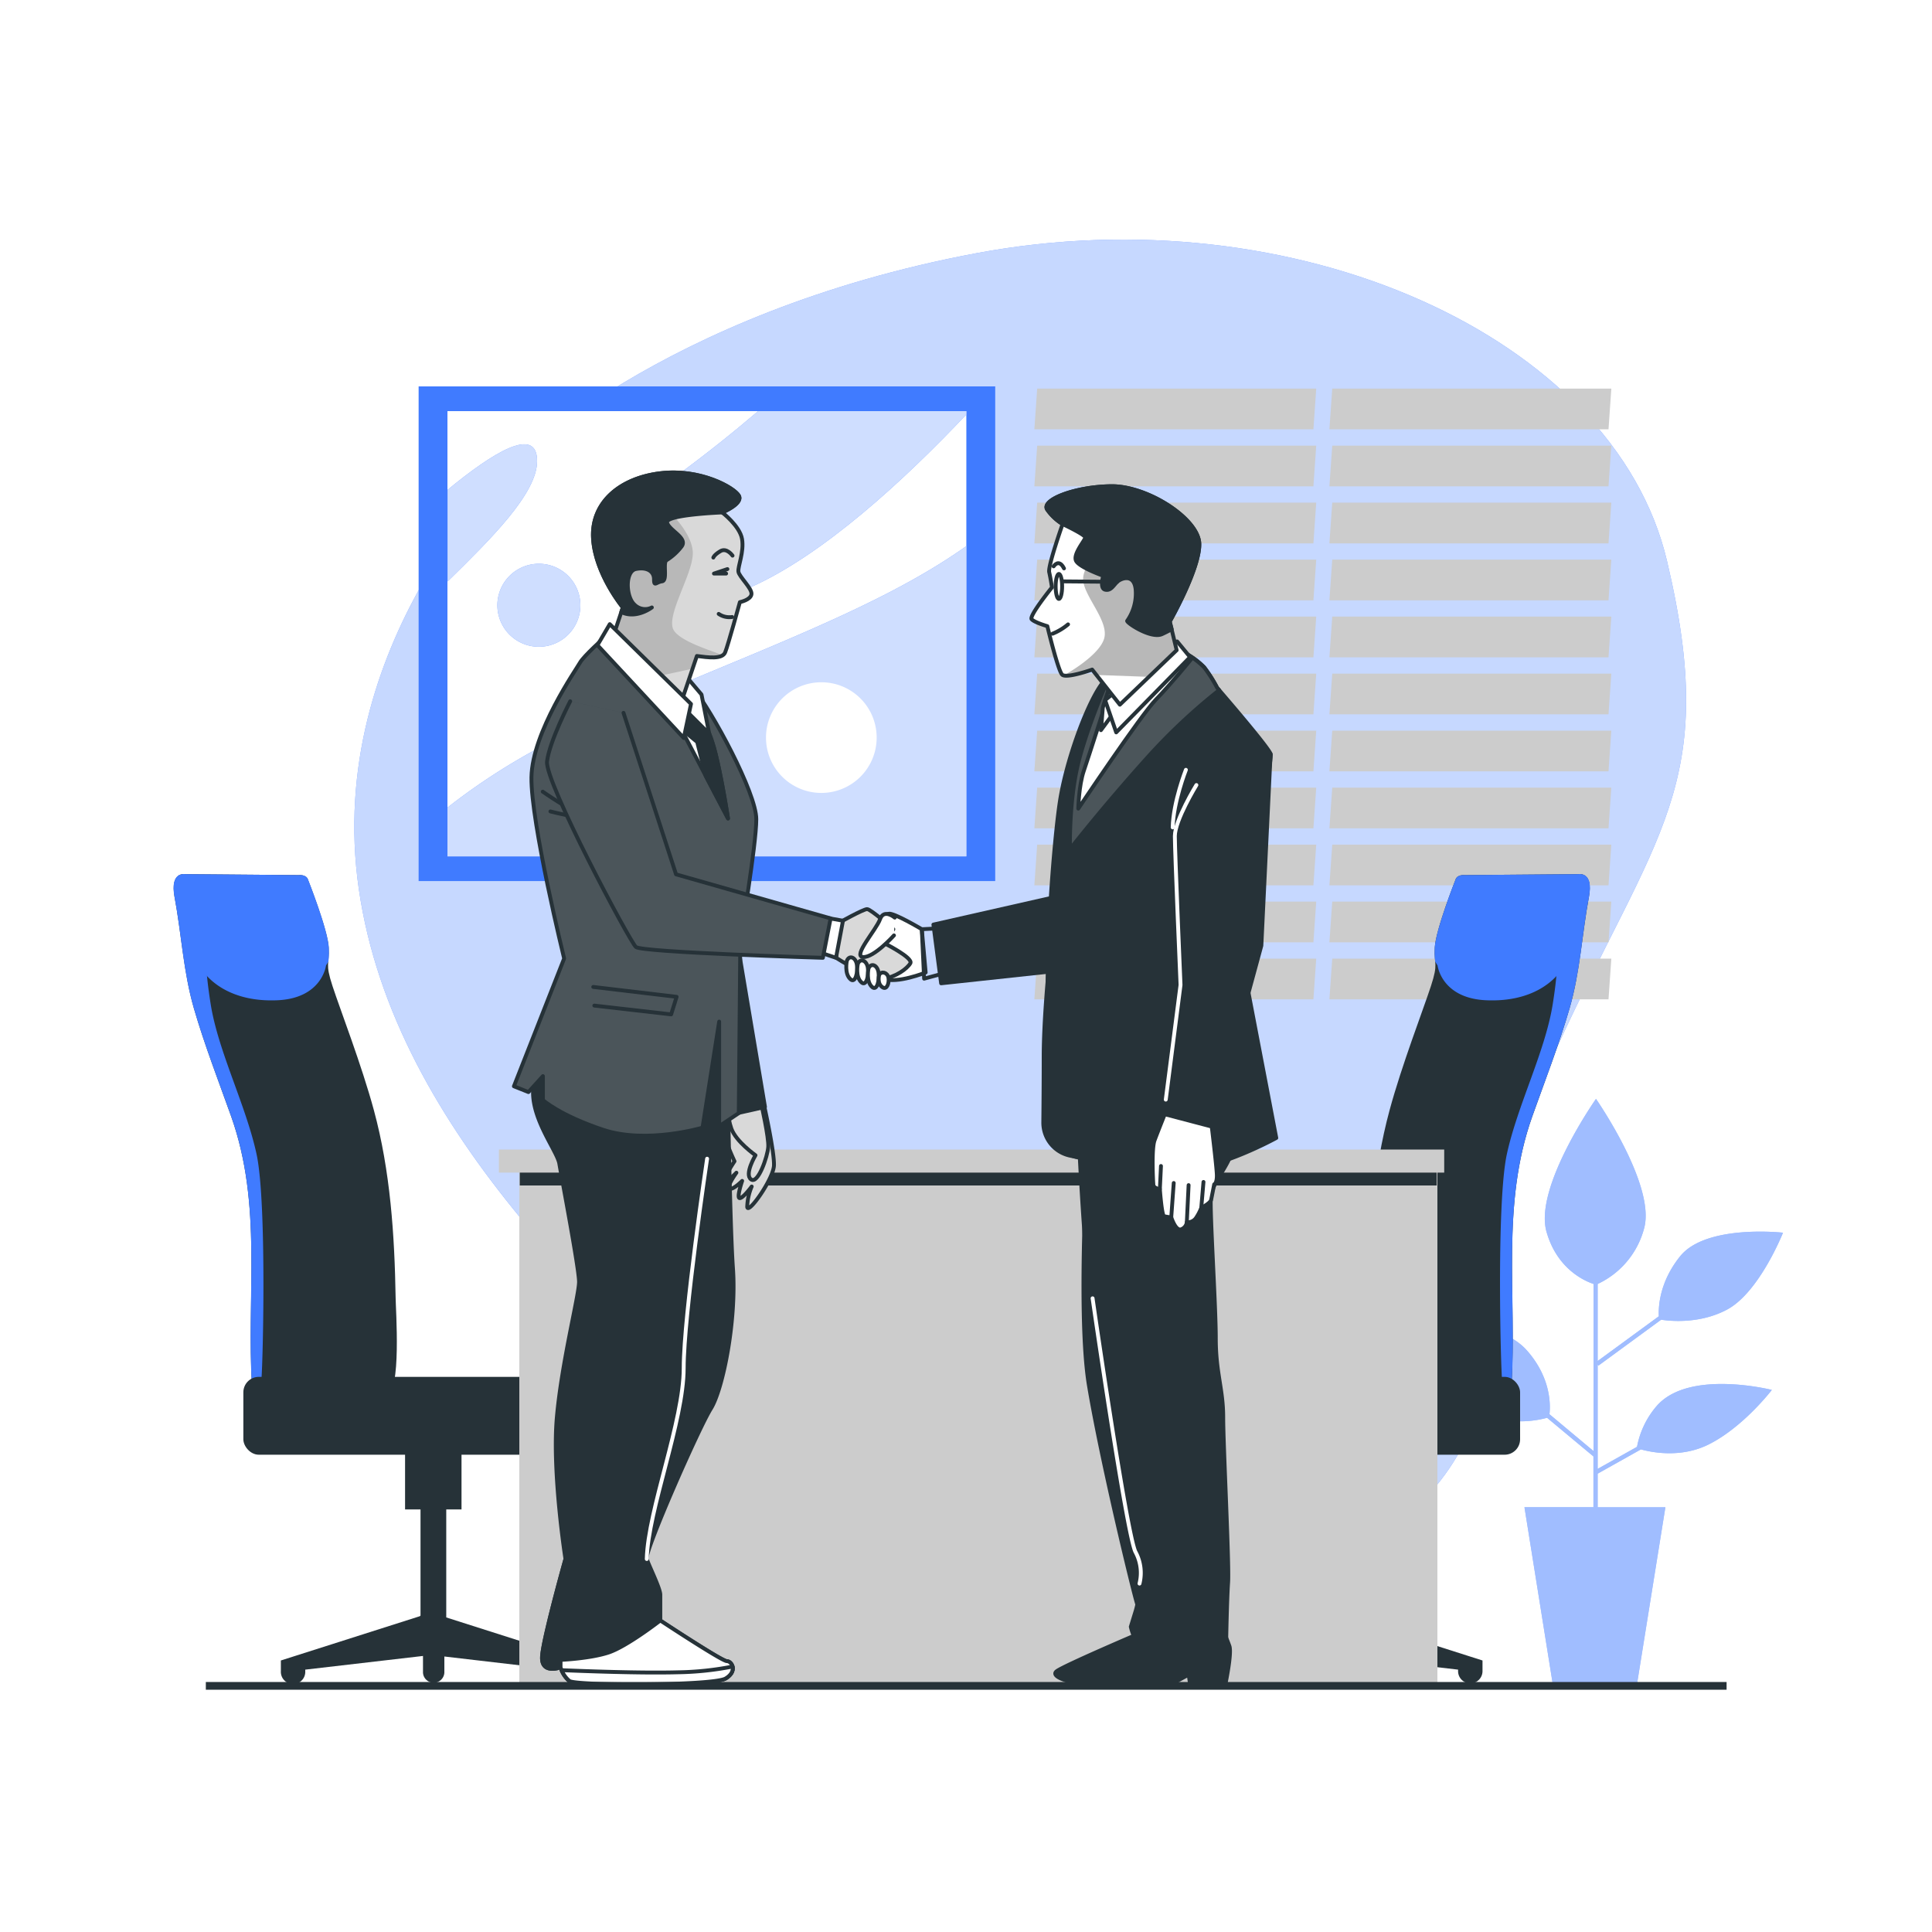 <?xml version="1.0" encoding="UTF-8" standalone="no"?><svg class="animated" id="freepik_stories-business-deal" xmlns="http://www.w3.org/2000/svg" xmlns:xlink="http://www.w3.org/1999/xlink" viewBox="0 0 500 500" version="1.1" xmlns:svgjs="http://svgjs.com/svgjs"><style>svg#freepik_stories-business-deal:not(.animated) .animable {opacity: 0;}svg#freepik_stories-business-deal.animated #freepik--Plants--inject-182 {animation: 1.5s Infinite  linear wind;animation-delay: 0s;}svg#freepik_stories-business-deal.animated #freepik--Characters--inject-182 {animation: 1.5s Infinite  linear floating;animation-delay: 0s;}            @keyframes wind {                0% {                    transform: rotate( 0deg );                }                25% {                    transform: rotate( 1deg );                }                75% {                    transform: rotate( -1deg );                }            }                    @keyframes floating {                0% {                    opacity: 1;                    transform: translateY(0px);                }                50% {                    transform: translateY(-10px);                }                100% {                    opacity: 1;                    transform: translateY(0px);                }            }        </style><g id="freepik--background-simple--inject-182" class="animable" style="transform-origin: 264.029px 240.241px;"><path d="M131.92,120.89s-48.27,45.74-39.06,109.2S158.55,342.56,203,383.34s107.55,46.38,153.07,15.17S377,327.83,402.72,271.56s42.49-68.19,28.69-126.42S335,50.12,252.77,65.51,131.92,120.89,131.92,120.89Z" style="fill: rgb(64, 123, 255); transform-origin: 264.029px 240.241px;" id="el87ugqowiok6" class="animable"></path><g id="elg2d2o6f9piv"><path d="M131.92,120.89s-48.27,45.74-39.06,109.2S158.55,342.56,203,383.34s107.55,46.38,153.07,15.17S377,327.83,402.72,271.56s42.49-68.19,28.69-126.42S335,50.12,252.77,65.51,131.92,120.89,131.92,120.89Z" style="fill: rgb(255, 255, 255); opacity: 0.7; transform-origin: 264.029px 240.241px;" class="animable"></path></g></g><g id="freepik--Window--inject-182" class="animable" style="transform-origin: 342.35px 179.605px;"><polygon points="339.91 111.11 267.69 111.11 268.42 100.58 340.64 100.58 339.91 111.11" style="fill: rgb(204, 204, 204); transform-origin: 304.165px 105.845px;" id="elw7w8l5k1qe" class="animable"></polygon><polygon points="339.91 125.86 267.69 125.86 268.42 115.33 340.64 115.33 339.91 125.86" style="fill: rgb(204, 204, 204); transform-origin: 304.165px 120.595px;" id="el09rd6n5ukf6i" class="animable"></polygon><polygon points="339.91 140.62 267.69 140.62 268.42 130.08 340.64 130.08 339.91 140.62" style="fill: rgb(204, 204, 204); transform-origin: 304.165px 135.35px;" id="elytkfe1te38i" class="animable"></polygon><polygon points="339.91 155.37 267.69 155.37 268.42 144.83 340.64 144.83 339.91 155.37" style="fill: rgb(204, 204, 204); transform-origin: 304.165px 150.1px;" id="els6b137dfj29" class="animable"></polygon><polygon points="339.91 170.12 267.69 170.12 268.42 159.58 340.64 159.58 339.91 170.12" style="fill: rgb(204, 204, 204); transform-origin: 304.165px 164.85px;" id="el2pet0v2jklc" class="animable"></polygon><polygon points="339.91 184.87 267.69 184.87 268.42 174.34 340.64 174.34 339.91 184.87" style="fill: rgb(204, 204, 204); transform-origin: 304.165px 179.605px;" id="elnhp72woitps" class="animable"></polygon><polygon points="339.91 199.62 267.69 199.62 268.42 189.09 340.64 189.09 339.91 199.62" style="fill: rgb(204, 204, 204); transform-origin: 304.165px 194.355px;" id="elzg4pev2rpc" class="animable"></polygon><polygon points="339.91 214.38 267.69 214.38 268.42 203.84 340.64 203.84 339.91 214.38" style="fill: rgb(204, 204, 204); transform-origin: 304.165px 209.11px;" id="el3uau7ip063q" class="animable"></polygon><polygon points="339.91 229.13 267.69 229.13 268.42 218.59 340.64 218.59 339.91 229.13" style="fill: rgb(204, 204, 204); transform-origin: 304.165px 223.86px;" id="ely9pzdroabke" class="animable"></polygon><polygon points="339.91 243.88 267.69 243.88 268.42 233.34 340.64 233.34 339.91 243.88" style="fill: rgb(204, 204, 204); transform-origin: 304.165px 238.61px;" id="elzfsb9pfw17o" class="animable"></polygon><polygon points="339.91 258.63 267.69 258.63 268.42 248.09 340.64 248.09 339.91 258.63" style="fill: rgb(204, 204, 204); transform-origin: 304.165px 253.36px;" id="el0pnvbjnut0vr" class="animable"></polygon><polygon points="416.28 111.11 344.05 111.11 344.78 100.58 417.01 100.58 416.28 111.11" style="fill: rgb(204, 204, 204); transform-origin: 380.53px 105.845px;" id="el564y97kbwnh" class="animable"></polygon><polygon points="416.28 125.86 344.05 125.86 344.78 115.33 417.01 115.33 416.28 125.86" style="fill: rgb(204, 204, 204); transform-origin: 380.53px 120.595px;" id="el1ga21vowmko" class="animable"></polygon><polygon points="416.28 140.62 344.05 140.62 344.78 130.08 417.01 130.08 416.28 140.62" style="fill: rgb(204, 204, 204); transform-origin: 380.53px 135.35px;" id="ela2d1yha5dfr" class="animable"></polygon><polygon points="416.28 155.37 344.05 155.37 344.78 144.83 417.01 144.83 416.28 155.37" style="fill: rgb(204, 204, 204); transform-origin: 380.53px 150.1px;" id="elymfn3fswq8" class="animable"></polygon><polygon points="416.28 170.12 344.05 170.12 344.78 159.58 417.01 159.58 416.28 170.12" style="fill: rgb(204, 204, 204); transform-origin: 380.53px 164.85px;" id="elypnlpo1bp2c" class="animable"></polygon><polygon points="416.28 184.87 344.05 184.87 344.78 174.34 417.01 174.34 416.28 184.87" style="fill: rgb(204, 204, 204); transform-origin: 380.53px 179.605px;" id="elldmdp3qr2vn" class="animable"></polygon><polygon points="416.28 199.62 344.05 199.62 344.78 189.09 417.01 189.09 416.28 199.62" style="fill: rgb(204, 204, 204); transform-origin: 380.53px 194.355px;" id="el0z9jtv8xymce" class="animable"></polygon><polygon points="416.28 214.38 344.05 214.38 344.78 203.84 417.01 203.84 416.28 214.38" style="fill: rgb(204, 204, 204); transform-origin: 380.53px 209.11px;" id="el7xp150bk4po" class="animable"></polygon><polygon points="416.28 229.13 344.05 229.13 344.78 218.59 417.01 218.59 416.28 229.13" style="fill: rgb(204, 204, 204); transform-origin: 380.53px 223.86px;" id="elgut48w1ep3" class="animable"></polygon><polygon points="416.28 243.88 344.05 243.88 344.78 233.34 417.01 233.34 416.28 243.88" style="fill: rgb(204, 204, 204); transform-origin: 380.53px 238.61px;" id="el6f4tj4yty2x" class="animable"></polygon><polygon points="416.28 258.63 344.05 258.63 344.78 248.09 417.01 248.09 416.28 258.63" style="fill: rgb(204, 204, 204); transform-origin: 380.53px 253.36px;" id="elzcznox2v94o" class="animable"></polygon></g><g id="freepik--Picture--inject-182" class="animable" style="transform-origin: 182.95px 164.01px;"><rect x="108.34" y="100" width="149.22" height="128.02" style="fill: rgb(64, 123, 255); transform-origin: 182.95px 164.01px;" id="elpry5oob55f7" class="animable"></rect><rect x="115.8" y="106.4" width="134.29" height="115.22" style="fill: rgb(255, 255, 255); transform-origin: 182.945px 164.01px;" id="eld7aar40jn2h" class="animable"></rect><g style="clip-path: url(&quot;#freepik--clip-path--inject-182&quot;); transform-origin: 182.945px 164.015px;" id="ele3966hfgeu" class="animable"><path d="M250.09,141.33c-24.15,17.18-58.74,28.58-98.87,46.49A165.3,165.3,0,0,0,115.8,209v12.63H250.09Z" style="fill: rgb(64, 123, 255); transform-origin: 182.945px 181.48px;" id="el9v7c40fjaws" class="animable"></path><path d="M250.09,106.4H196.2c-6,5.13-13.09,10.86-21.47,17-30.67,22.49-17.38,45,19.43,28.62,18.89-8.39,39.92-27.82,55.93-44.75Z" style="fill: rgb(64, 123, 255); transform-origin: 203.889px 132.016px;" id="elt54w4xl0sho" class="animable"></path><path d="M139,119.32c0-9.39-11.69-2-23.15,7.44v23.71C127,139.53,139,127.72,139,119.32Z" style="fill: rgb(64, 123, 255); transform-origin: 127.425px 132.723px;" id="elawv0erpd2qo" class="animable"></path><path d="M150.2,156.64a10.74,10.74,0,1,1-10.74-10.74A10.74,10.74,0,0,1,150.2,156.64Z" style="fill: rgb(64, 123, 255); transform-origin: 139.46px 156.64px;" id="el4ux8td6w3r4" class="animable"></path><g id="ellli7htclags"><path d="M250.09,141.33c-24.15,17.18-58.74,28.58-98.87,46.49A165.3,165.3,0,0,0,115.8,209v12.63H250.09Z" style="fill: rgb(255, 255, 255); opacity: 0.75; transform-origin: 182.945px 181.48px;" class="animable"></path></g><g id="elwx1194ipso7"><path d="M250.09,106.4H196.2c-6,5.13-13.09,10.86-21.47,17-30.67,22.49-17.38,45,19.43,28.62,18.89-8.39,39.92-27.82,55.93-44.75Z" style="fill: rgb(255, 255, 255); opacity: 0.75; transform-origin: 203.889px 132.016px;" class="animable"></path></g><g id="elq21bih6bkrd"><g style="opacity: 0.75; transform-origin: 127.425px 132.723px;" class="animable"><path d="M139,119.32c0-9.39-11.69-2-23.15,7.44v23.71C127,139.53,139,127.72,139,119.32Z" style="fill: rgb(255, 255, 255); transform-origin: 127.425px 132.723px;" id="el55ol40ucalj" class="animable"></path></g></g><g id="elfw8w1yxaan9"><path d="M150.2,156.64a10.74,10.74,0,1,1-10.74-10.74A10.74,10.74,0,0,1,150.2,156.64Z" style="fill: rgb(255, 255, 255); opacity: 0.75; transform-origin: 139.46px 156.64px;" class="animable"></path></g></g><path d="M226.88,190.89a14.32,14.32,0,1,1-14.31-14.32A14.31,14.31,0,0,1,226.88,190.89Z" style="fill: rgb(255, 255, 255); transform-origin: 212.56px 190.89px;" id="elkyf3wnolr4" class="animable"></path></g><g id="freepik--Plants--inject-182" class="animable" style="transform-origin: 414.175px 360.01px;"><path d="M428.74,363.88a22.52,22.52,0,0,0-5.08,10.56l-10.19,5.71v-27l.2.27,16.23-11.88c2.05.32,9.93,1.22,17.11-2.65,8.34-4.49,14.43-19.87,14.43-19.87s-19.88-2.25-26.61,6.09c-5.46,6.76-5.65,13.31-5.52,15.54l-15.84,11.59V332.29a22.06,22.06,0,0,0,12.07-14.57c2.88-11.22-12.5-33.33-12.5-33.33s-16,22.76-12.83,34.3c2.72,9.77,10,12.87,12.19,13.59v43.25L401,366c.26-2.28.47-9.41-5.88-16.55-7.7-8.66-28.21-8-28.21-8s8.65,17.31,16,23.08c6.44,5,15.33,3,17.47,2.39l12,10v13.15H394.53l7.29,45.56h21.87L431,390.08H413.47v-8.7l11.2-6.28c2.72.76,10.33,2.32,17.53-1.28,9-4.49,16.35-14.11,16.35-14.11S437.08,354.26,428.74,363.88Z" style="fill: rgb(64, 123, 255); transform-origin: 414.175px 360.01px;" id="el22inwq6qtr" class="animable"></path><g id="ela7588c7esha"><path d="M428.74,363.88a22.52,22.52,0,0,0-5.08,10.56l-10.19,5.71v-27l.2.27,16.23-11.88c2.05.32,9.93,1.22,17.11-2.65,8.34-4.49,14.43-19.87,14.43-19.87s-19.88-2.25-26.61,6.09c-5.46,6.76-5.65,13.31-5.52,15.54l-15.84,11.59V332.29a22.06,22.06,0,0,0,12.07-14.57c2.88-11.22-12.5-33.33-12.5-33.33s-16,22.76-12.83,34.3c2.72,9.77,10,12.87,12.19,13.59v43.25L401,366c.26-2.28.47-9.41-5.88-16.55-7.7-8.66-28.21-8-28.21-8s8.65,17.31,16,23.08c6.44,5,15.33,3,17.47,2.39l12,10v13.15H394.53l7.29,45.56h21.87L431,390.08H413.47v-8.7l11.2-6.28c2.72.76,10.33,2.32,17.53-1.28,9-4.49,16.35-14.11,16.35-14.11S437.08,354.26,428.74,363.88Z" style="fill: rgb(255, 255, 255); opacity: 0.5; transform-origin: 414.175px 360.01px;" class="animable"></path></g></g><g id="freepik--Desk--inject-182" class="animable" style="transform-origin: 228.193px 331.253px;"><path d="M408.53,226.23l-29.43.25s-2-.25-2.43,1.21c0,0-5.11,12.9-5.35,17.52s1,3.89-1,10-7.54,20.43-10.7,32.11c-4.25,15.69-5.36,32.35-5.63,48.55,0,2.6-1.6,25,2.45,25,3.36,0,34.33,4.11,34.7-1.86,1.49-23.8-2.81-47.05,5.45-70.19,3.21-9,6.89-18.48,9.62-27.88s3.2-19.18,5-28.8C412.42,225.5,408.53,226.23,408.53,226.23Z" style="fill: rgb(38, 50, 56); transform-origin: 382.561px 294.228px;" id="elz3jgaw47pvo" class="animable"></path><path d="M411.42,229.15c-.29-3.4-2.89-2.92-2.89-2.92l-29.43.25s-2-.25-2.43,1.21c0,0-5.11,12.9-5.35,17.52a21.2,21.2,0,0,0,.1,3.66l.62,1s1,8.51,12.65,9,18.25-4.87,20.68-10,3.41-13.38,5.35-18.25A16.16,16.16,0,0,1,411.42,229.15Z" style="fill: rgb(64, 123, 255); transform-origin: 391.351px 242.554px;" id="el4by7w7k2gk7" class="animable"></path><path d="M404.59,238.65c-2,7.11-.79,9.08-2.76,21.32s-9.08,26-11.85,38.69-1.57,57.24-1.18,59.22a17.12,17.12,0,0,1,.17,3.17c1.33-.5,2.13-1.18,2.19-2.11,1.49-23.8-2.81-47.05,5.45-70.19,3.21-9,6.89-18.48,9.62-27.88s3.2-19.18,5-28.8c.75-4-.43-5.31-1.46-5.7l0,0A53,53,0,0,0,404.59,238.65Z" style="fill: rgb(64, 123, 255); transform-origin: 399.836px 293.71px;" id="elo2p24tngpt" class="animable"></path><path d="M347.74,418.28l-.2-.16V390.64h3.95V373.27h-14.6v17.37h3.94v27.95l-34.94,11.14v2.76a3.16,3.16,0,1,0,6.32,0v-.39l29.22-3.4v4.19a2.76,2.76,0,0,0,5.52,0v-4.33l30.4,3.54v.39a3.16,3.16,0,1,0,6.32,0v-2.76Z" style="fill: rgb(38, 50, 56); transform-origin: 344.78px 404.46px;" id="el9lnjuagoaoo" class="animable"></path><rect x="298.63" y="356.33" width="94.77" height="20.15" rx="4" style="fill: rgb(38, 50, 56); transform-origin: 346.015px 366.405px;" id="elh5jqlsq5vvl" class="animable"></rect><path d="M47.84,226.23l29.43.25s2-.25,2.44,1.21c0,0,5.11,12.9,5.35,17.52s-1,3.89,1,10,7.54,20.43,10.7,32.11c4.26,15.69,5.36,32.35,5.63,48.55,0,2.6,1.6,25-2.45,25-3.35,0-34.32,4.11-34.7-1.86-1.48-23.8,2.81-47.05-5.45-70.19-3.21-9-6.89-18.48-9.61-27.88s-3.2-19.18-5-28.8C44,225.5,47.84,226.23,47.84,226.23Z" style="fill: rgb(38, 50, 56); transform-origin: 73.828px 294.228px;" id="elzgxn2yzuw8" class="animable"></path><path d="M45,229.15c.29-3.4,2.88-2.92,2.88-2.92l29.43.25s2-.25,2.44,1.21c0,0,5.11,12.9,5.35,17.52a22,22,0,0,1-.11,3.66l-.62,1s-1,8.51-12.65,9S53.44,254,51,248.86s-3.4-13.38-5.35-18.25A13.74,13.74,0,0,0,45,229.15Z" style="fill: rgb(64, 123, 255); transform-origin: 65.066px 242.554px;" id="elirgjqlvvyto" class="animable"></path><path d="M51.78,238.65c2,7.11.79,9.08,2.76,21.32s9.09,26,11.85,38.69S68,355.9,67.57,357.88a18,18,0,0,0-.17,3.17c-1.32-.5-2.13-1.18-2.19-2.11-1.48-23.8,2.81-47.05-5.45-70.19-3.21-9-6.89-18.48-9.61-27.88s-3.2-19.18-5-28.8c-.74-4,.44-5.31,1.46-5.7l0,0A52.5,52.5,0,0,1,51.78,238.65Z" style="fill: rgb(64, 123, 255); transform-origin: 56.547px 293.71px;" id="elc7mfuhr3wua" class="animable"></path><path d="M108.63,418.28l.2-.16V390.64h-4V373.27h14.61v17.37h-3.95v27.95l34.94,11.14v2.76a3.16,3.16,0,0,1-6.32,0v-.39L115,428.7v4.19a2.77,2.77,0,0,1-5.53,0v-4.33L79,432.1v.39a3.16,3.16,0,1,1-6.31,0v-2.76Z" style="fill: rgb(38, 50, 56); transform-origin: 111.557px 404.549px;" id="el2hhby65qkl7" class="animable"></path><g id="eln8xzrfe5d8f"><rect x="62.98" y="356.33" width="94.77" height="20.15" rx="4" style="fill: rgb(38, 50, 56); transform-origin: 110.365px 366.405px; transform: rotate(180deg);" class="animable"></rect></g><rect x="134.4" y="299.74" width="237.6" height="136.56" style="fill: rgb(204, 204, 204); transform-origin: 253.2px 368.02px;" id="elmeu8exj1ykr" class="animable"></rect><rect x="134.52" y="303.02" width="237.3" height="3.78" style="fill: rgb(38, 50, 56); transform-origin: 253.17px 304.91px;" id="el0w3vkvktboio" class="animable"></rect><rect x="129.11" y="297.5" width="244.65" height="5.97" style="fill: rgb(204, 204, 204); transform-origin: 251.435px 300.485px;" id="eluyal8zbkck8" class="animable"></rect></g><g id="freepik--Characters--inject-182" class="animable animator-active" style="transform-origin: 231.65px 279.287px;"><path d="M197.66,285.64s2.8,12.51,2.64,16-6.75,12.84-6.92,10.7a14.6,14.6,0,0,1,1.16-5.27s-2.31,3.13-3.13,3,.66-4.45.66-4.45-2.47,2.47-3.3,2,1.81-4.12,1.81-4.12-3,3.13-3.12,2.14,2.63-5.1,2.63-5.1-2.8-5.93-3-8.4a8,8,0,0,1,1.64-4.77Z" style="fill: rgb(255, 255, 255); transform-origin: 193.698px 299.147px;" id="ele0u7oldmbv4" class="animable"></path><g style="clip-path: url(&quot;#freepik--clip-path-2--inject-182&quot;); transform-origin: 193.698px 299.147px;" id="elhf4mg0eyjso" class="animable"><path d="M197.66,285.64s2.8,12.51,2.64,16-6.75,12.84-6.92,10.7a14.6,14.6,0,0,1,1.16-5.27s-2.31,3.13-3.13,3,.66-4.45.66-4.45-2.47,2.47-3.3,2,1.81-4.12,1.81-4.12-3,3.13-3.12,2.14,2.63-5.1,2.63-5.1-2.8-5.93-3-8.4a8,8,0,0,1,1.64-4.77Z" style="fill: rgb(217, 217, 217); transform-origin: 193.698px 299.147px;" id="elr7ng5k3oy7p" class="animable"></path></g><path d="M197.66,285.64s2.8,12.51,2.64,16-6.75,12.84-6.92,10.7a14.6,14.6,0,0,1,1.16-5.27s-2.31,3.13-3.13,3,.66-4.45.66-4.45-2.47,2.47-3.3,2,1.81-4.12,1.81-4.12-3,3.13-3.12,2.14,2.63-5.1,2.63-5.1-2.8-5.93-3-8.4a8,8,0,0,1,1.64-4.77Z" style="fill: none; stroke: rgb(38, 50, 56); stroke-linecap: round; stroke-linejoin: round; transform-origin: 193.698px 299.147px;" id="ell066ydq3vg" class="animable"></path><path d="M197,285.64s2,8.73,1.82,11.2-2.64,9.71-4.45,8.39,1.15-6.25,1.15-6.25-5.08-3.57-6.25-6.92-.5-4.77-.5-4.77Z" style="fill: rgb(255, 255, 255); transform-origin: 193.705px 295.515px;" id="eltmng9cl9p3" class="animable"></path><g style="clip-path: url(&quot;#freepik--clip-path-3--inject-182&quot;); transform-origin: 193.705px 295.515px;" id="elvaf98u6u09p" class="animable"><path d="M197,285.64s2,8.73,1.82,11.2-2.64,9.71-4.45,8.39,1.15-6.25,1.15-6.25-5.08-3.57-6.25-6.92-.5-4.77-.5-4.77Z" style="fill: rgb(217, 217, 217); transform-origin: 193.705px 295.515px;" id="elob7hfwosn9o" class="animable"></path></g><path d="M197,285.64s2,8.73,1.82,11.2-2.64,9.71-4.45,8.39,1.15-6.25,1.15-6.25-5.08-3.57-6.25-6.92-.5-4.77-.5-4.77Z" style="fill: none; stroke: rgb(38, 50, 56); stroke-linecap: round; stroke-linejoin: round; transform-origin: 193.705px 295.515px;" id="elgwtcbvxk17j" class="animable"></path><polygon points="190.97 244.73 197.98 286.48 188.1 288.71 178.22 256.52 190.97 244.73" style="fill: rgb(38, 50, 56); stroke: rgb(38, 50, 56); stroke-linecap: round; stroke-linejoin: round; transform-origin: 188.1px 266.72px;" id="el2ulb3249k2w" class="animable"></polygon><path d="M188.1,265.13s.64,49.72,1.59,63.11-2.55,31.24-5.73,36.34-17.22,37-16.58,38.89,3.51,7.65,3.51,9.24v6.69s15.93,10.52,17.21,10.52,2.87,2.55-.32,4.47-38.89,1.91-40.48.63a7.72,7.72,0,0,1-2.23-3.5s-5.1,1.91-4.78-2.87,6.05-25.18,6.05-25.18-3.5-22.32-2.23-36.66,5.74-31.56,5.74-35.06-4.46-26.78-5.1-30.6-9.88-14.67-5.74-23.27,7.33-22.32,8.61-23.27,18.49-1.6,25.5,0S187.78,256.2,188.1,265.13Z" style="fill: rgb(38, 50, 56); stroke: rgb(38, 50, 56); stroke-linecap: round; stroke-linejoin: round; transform-origin: 163.898px 344.777px;" id="elu8xf4k6ud0i" class="animable"></path><path d="M156.5,164.91s-5.45,4.88-6.39,6.57-12.38,18-12.57,29.66S146,248.06,146,248.06L133,281.13l3.76,1.5,3.75-4.13v6.2s4.32,3.94,15.58,7.69,25.72-.56,25.72-.56l4.31-27.44v27.07l5.07-3.38L191.6,243s4.13-24.21,4.13-31-11.45-28-16.52-34.16-13.52-11.26-16-13.14S156.5,164.91,156.5,164.91Z" style="fill: rgb(38, 50, 56); transform-origin: 164.365px 228.919px;" id="elkzl1xdgs98s" class="animable"></path><g style="clip-path: url(&quot;#freepik--clip-path-4--inject-182&quot;); transform-origin: 164.365px 228.919px;" id="eltiiq14f81w" class="animable"><g id="elklgb65ees4q"><path d="M156.5,164.91s-5.45,4.88-6.39,6.57-12.38,18-12.57,29.66S146,248.06,146,248.06L133,281.13l3.76,1.5,3.75-4.13v6.2s4.32,3.94,15.58,7.69,25.72-.56,25.72-.56l4.31-27.44v27.07l5.07-3.38L191.6,243s4.13-24.21,4.13-31-11.45-28-16.52-34.16-13.52-11.26-16-13.14S156.5,164.91,156.5,164.91Z" style="fill: rgb(255, 255, 255); opacity: 0.17; transform-origin: 164.365px 228.919px;" class="animable"></path></g><path d="M140.46,204.88s6.82,4.83,11.36,6.53" style="fill: none; stroke: rgb(38, 50, 56); stroke-linecap: round; stroke-linejoin: round; transform-origin: 146.14px 208.145px;" id="elj12my0f1agd" class="animable"></path><path d="M142.45,210s7.67,2,11.64,2" style="fill: none; stroke: rgb(38, 50, 56); stroke-linecap: round; stroke-linejoin: round; transform-origin: 148.27px 211px;" id="elqw0sbfzl5is" class="animable"></path><polyline points="153.53 255.42 175.11 257.98 173.69 262.52 153.81 260.25" style="fill: none; stroke: rgb(38, 50, 56); stroke-linecap: round; stroke-linejoin: round; transform-origin: 164.32px 258.97px;" id="elkfg9rh2oo1" class="animable"></polyline></g><path d="M156.5,164.91s-5.45,4.88-6.39,6.57-12.38,18-12.57,29.66S146,248.06,146,248.06L133,281.13l3.76,1.5,3.75-4.13v6.2s4.32,3.94,15.58,7.69,25.72-.56,25.72-.56l4.31-27.44v27.07l5.07-3.38L191.6,243s4.13-24.21,4.13-31-11.45-28-16.52-34.16-13.52-11.26-16-13.14S156.5,164.91,156.5,164.91Z" style="fill: none; stroke: rgb(38, 50, 56); stroke-linecap: round; stroke-linejoin: round; transform-origin: 164.365px 228.919px;" id="elxtx3ub0t0ut" class="animable"></path><path d="M155.37,166l20.84,22.53,12.2,23.28s-2.63-17.27-4.88-22S171.14,173.36,170,170.73,155.37,166,155.37,166Z" style="fill: rgb(255, 255, 255); stroke: rgb(38, 50, 56); stroke-linecap: round; stroke-linejoin: round; transform-origin: 171.89px 188.905px;" id="elyjjfu0hj7gd" class="animable"></path><path d="M182.64,200.83l5.77,11s-1.79-11.77-3.69-18.52l-1.19-3.45a62.49,62.49,0,0,0-5.42-8l-3.27-.65,1.37,7.36,4.22,3.45Z" style="fill: rgb(38, 50, 56); stroke: rgb(38, 50, 56); stroke-linecap: round; stroke-linejoin: round; transform-origin: 181.625px 196.52px;" id="ell1bspxozhgc" class="animable"></path><path d="M177.08,174.49l1.08,1.25,3.39,4,2,10.16-8.69-8.67S176,176,177.08,174.49Z" style="fill: rgb(255, 255, 255); stroke: rgb(38, 50, 56); stroke-linecap: round; stroke-linejoin: round; transform-origin: 179.205px 182.195px;" id="elrwcb7dv9xcl" class="animable"></path><path d="M186.91,132.62s4.56,3.5,5.13,6.88-1.13,7.14-.94,8.45,3.56,4.32,3.38,5.82-3,2.06-3,2.06-3.06,11.14-3.81,13-4.51,1.31-7.32.94l-5.07,15L158.56,165.1l2.63-7.89s-7.13-8.63-7.7-17.83,6.76-15.58,17.27-16.89,19.34,3.75,20.46,5.82S186.91,132.62,186.91,132.62Z" style="fill: rgb(255, 255, 255); transform-origin: 173.973px 153.523px;" id="elzk2xguohoqe" class="animable"></path><g style="clip-path: url(&quot;#freepik--clip-path-5--inject-182&quot;); transform-origin: 173.954px 153.523px;" id="el17n6fnall5t" class="animable"><path d="M186.91,132.62s4.56,3.5,5.13,6.88-1.13,7.14-.94,8.45,3.56,4.32,3.38,5.82-3,2.06-3,2.06-3.06,11.14-3.81,13-4.51,1.31-7.32.94l-5.07,15L158.56,165.1l2.63-7.89s-7.13-8.63-7.7-17.83,6.76-15.58,17.27-16.89,19.34,3.75,20.46,5.82S186.91,132.62,186.91,132.62Z" style="fill: rgb(217, 217, 217); transform-origin: 173.973px 153.523px;" id="elgs4qdmjqzfo" class="animable"></path><path d="M167.43,175.56c2.82-.57,7.55-1.55,11.81-2.51l1.1-3.26c2.34.31,5.34.75,6.7-.2-3.2-1.32-11.12-3.63-12.74-6.6-2-3.69,5-14.43,5-19.8s-6.71-11.41-6.71-11.41c-3.23-3.07-9.12-4-14.35-4a14.08,14.08,0,0,0-4.78,11.65c.57,9.2,7.7,17.83,7.7,17.83l-2.63,7.89Z" style="fill: rgb(184, 184, 184); transform-origin: 170.231px 151.67px;" id="elelucgi29tf6" class="animable"></path></g><path d="M186.91,132.62s4.56,3.5,5.13,6.88-1.13,7.14-.94,8.45,3.56,4.32,3.38,5.82-3,2.06-3,2.06-3.06,11.14-3.81,13-4.51,1.31-7.32.94l-5.07,15L158.56,165.1l2.63-7.89s-7.13-8.63-7.7-17.83,6.76-15.58,17.27-16.89,19.34,3.75,20.46,5.82S186.91,132.62,186.91,132.62Z" style="fill: none; stroke: rgb(38, 50, 56); stroke-linecap: round; stroke-linejoin: round; transform-origin: 173.973px 153.523px;" id="eltue7fd4flsn" class="animable"></path><path d="M186.91,132.62s5.44-2.25,4.31-4.31-9.95-7.14-20.46-5.82-17.83,7.69-17.27,16.89,7.7,17.83,7.7,17.83l-.4,1.2c3.89,1.9,7.91-1.2,7.91-1.2a3.87,3.87,0,0,1-4.51-.75c-2.25-2.06-2.44-8.63.38-9.2s4.69.57,4.69,2.63.56.75,2.07.56.18-4.69,1.12-5.44a14.69,14.69,0,0,0,3.94-3.57c1.69-2.25-3.19-4.12-3.75-6.19S186.91,132.62,186.91,132.62Z" style="fill: rgb(38, 50, 56); stroke: rgb(38, 50, 56); stroke-linecap: round; stroke-linejoin: round; transform-origin: 172.417px 140.65px;" id="elb8l0dz8kb" class="animable"></path><polyline points="188.25 147.28 184.77 148.44 187.92 148.44" style="fill: none; stroke: rgb(38, 50, 56); stroke-linecap: round; stroke-linejoin: round; transform-origin: 186.51px 147.86px;" id="ell82ovomglib" class="animable"></polyline><path d="M189.58,143.8s-1.49-2.15-3.15-1.16-1.82,1.66-1.82,1.66" style="fill: none; stroke: rgb(38, 50, 56); stroke-linecap: round; stroke-linejoin: round; transform-origin: 187.095px 143.34px;" id="elh1rsoykkyp" class="animable"></path><path d="M186,158.88a4.89,4.89,0,0,0,3.48.8" style="fill: none; stroke: rgb(38, 50, 56); stroke-linecap: round; stroke-linejoin: round; transform-origin: 187.74px 159.307px;" id="el94hh3cy6fz9" class="animable"></path><polygon points="157.81 161.53 178.83 182.18 176.96 191 154.62 166.97 157.81 161.53" style="fill: rgb(255, 255, 255); stroke: rgb(38, 50, 56); stroke-linecap: round; stroke-linejoin: round; transform-origin: 166.725px 176.265px;" id="elm0r7itjkye" class="animable"></polygon><path d="M238.56,240.48s-7.4-4.4-8.6-4-12.8,8.8-12,10.8,7,4.6,10.6,6,11-1.6,11-1.6Z" style="fill: rgb(255, 255, 255); stroke: rgb(38, 50, 56); stroke-linecap: round; stroke-linejoin: round; transform-origin: 228.74px 245.053px;" id="el6l90l2jmcto" class="animable"></path><path d="M217,238.88s6.4-3.6,7.4-3.6,6.8,5.2,6.8,5.2l-2.4,3.6s7.6,3.8,6.8,5.2-3.8,3.6-7,4-12.2-5.4-12.2-5.4Z" style="fill: rgb(255, 255, 255); transform-origin: 226.03px 244.29px;" id="elfpo3mmknu1a" class="animable"></path><g style="clip-path: url(&quot;#freepik--clip-path-6--inject-182&quot;); transform-origin: 226.03px 244.29px;" id="el4059kproqph" class="animable"><path d="M217,238.88s6.4-3.6,7.4-3.6,6.8,5.2,6.8,5.2l-2.4,3.6s7.6,3.8,6.8,5.2-3.8,3.6-7,4-12.2-5.4-12.2-5.4Z" style="fill: rgb(217, 217, 217); transform-origin: 226.03px 244.29px;" id="elg40umyxwt1" class="animable"></path></g><path d="M217,238.88s6.4-3.6,7.4-3.6,6.8,5.2,6.8,5.2l-2.4,3.6s7.6,3.8,6.8,5.2-3.8,3.6-7,4-12.2-5.4-12.2-5.4Z" style="fill: none; stroke: rgb(38, 50, 56); stroke-linecap: round; stroke-linejoin: round; transform-origin: 226.03px 244.29px;" id="elod27dmb3dfc" class="animable"></path><polygon points="212.56 237.28 218.16 238.28 216.36 247.88 211.56 246.28 212.56 237.28" style="fill: rgb(255, 255, 255); stroke: rgb(38, 50, 56); stroke-linecap: round; stroke-linejoin: round; transform-origin: 214.86px 242.58px;" id="elyqmuipulkt" class="animable"></polygon><path d="M147.57,181.48s-5.4,10.4-6,15.6,21.4,46.6,23,48,48.39,2.8,48.39,2.8l2-10.2-40-11.4-13.6-41.8" style="fill: rgb(38, 50, 56); transform-origin: 178.259px 214.68px;" id="elkroxoim5od" class="animable"></path><g style="clip-path: url(&quot;#freepik--clip-path-7--inject-182&quot;); transform-origin: 178.259px 214.68px;" id="elqxvvvpeprx" class="animable"><g id="eluj45ssvqui"><path d="M147.57,181.48s-5.4,10.4-6,15.6,21.4,46.6,23,48,48.39,2.8,48.39,2.8l2-10.2-40-11.4-13.6-41.8" style="fill: rgb(255, 255, 255); opacity: 0.17; transform-origin: 178.259px 214.68px;" class="animable"></path></g></g><path d="M147.57,181.48s-5.4,10.4-6,15.6,21.4,46.6,23,48,48.39,2.8,48.39,2.8l2-10.2-40-11.4-13.6-41.8" style="fill: none; stroke: rgb(38, 50, 56); stroke-linecap: round; stroke-linejoin: round; transform-origin: 178.259px 214.68px;" id="eltcxcvr4hhbh" class="animable"></path><path d="M231.56,237.48s-2.8-2.4-3.8.4-7.2,9.6-4.4,9.8,8-5.6,8-5.6" style="fill: rgb(255, 255, 255); stroke: rgb(38, 50, 56); stroke-linecap: round; stroke-linejoin: round; transform-origin: 227.1px 242.104px;" id="elin7qn75gyx" class="animable"></path><path d="M219.16,248.68s-.72,3.37,1,4.8c1.21,1,1.89-1.8,1.6-3.8S219.76,247.08,219.16,248.68Z" style="fill: rgb(255, 255, 255); stroke: rgb(38, 50, 56); stroke-linecap: round; stroke-linejoin: round; transform-origin: 220.419px 250.727px;" id="elsalwngytz7" class="animable"></path><path d="M222,249.48s-.72,3.37,1,4.8c1.21,1,1.89-1.8,1.6-3.8S222.56,247.88,222,249.48Z" style="fill: rgb(255, 255, 255); stroke: rgb(38, 50, 56); stroke-linecap: round; stroke-linejoin: round; transform-origin: 223.259px 251.527px;" id="el6kgcibrieh8" class="animable"></path><path d="M224.76,250.68s-.72,3.37,1,4.8c1.21,1,1.89-1.8,1.6-3.8S225.36,249.08,224.76,250.68Z" style="fill: rgb(255, 255, 255); stroke: rgb(38, 50, 56); stroke-linecap: round; stroke-linejoin: round; transform-origin: 226.019px 252.727px;" id="elhykl14i8lao" class="animable"></path><path d="M227.53,252.31s-.66,2.27.92,3.23c1.11.68,1.74-1.21,1.47-2.56S228.08,251.23,227.53,252.31Z" style="fill: rgb(255, 255, 255); stroke: rgb(38, 50, 56); stroke-linecap: round; stroke-linejoin: round; transform-origin: 228.688px 253.687px;" id="el2sjxu1sfm5g" class="animable"></path><polygon points="238.56 240.48 239.16 253.28 243.56 252.08 242.56 240.28 238.56 240.48" style="fill: none; stroke: rgb(38, 50, 56); stroke-linecap: round; stroke-linejoin: round; transform-origin: 241.06px 246.78px;" id="elikf7flw55mm" class="animable"></polygon><polygon points="241.56 239.28 243.56 254.48 276.96 250.88 277.76 231.08 241.56 239.28" style="fill: rgb(38, 50, 56); stroke: rgb(38, 50, 56); stroke-linecap: round; stroke-linejoin: round; transform-origin: 259.66px 242.78px;" id="elphl83didj5" class="animable"></polygon><path d="M183,299.87s-6.06,40.48-6.06,54.19-9.24,36.66-9.56,49.41" style="fill: none; stroke: rgb(255, 255, 255); stroke-linecap: round; stroke-linejoin: round; transform-origin: 175.19px 351.67px;" id="el5pyrhhyl5i6" class="animable"></path><path d="M147.3,435c1.59,1.28,37.29,1.28,40.48-.63s1.59-4.47.32-4.47-17.21-10.52-17.21-10.52-8.61,6.7-13.39,8.29-12.43,1.91-12.43,1.91v1.92A7.72,7.72,0,0,0,147.3,435Z" style="fill: rgb(255, 255, 255); stroke: rgb(38, 50, 56); stroke-linecap: round; stroke-linejoin: round; transform-origin: 167.358px 427.636px;" id="el972qbclv4wv" class="animable"></path><path d="M187.78,434.39c1.68-1,2-2.2,1.8-3.09a78.85,78.85,0,0,1-14.23,1.49c-9.63.26-24.78-.33-30-.55a7.17,7.17,0,0,0,2,2.78C148.89,436.3,184.59,436.3,187.78,434.39Z" style="fill: rgb(255, 255, 255); stroke: rgb(38, 50, 56); stroke-linecap: round; stroke-linejoin: round; transform-origin: 167.491px 433.607px;" id="eluhtvgtpung8" class="animable"></path><path d="M144.14,431.77l.93-2.17,1.27-26.13s-5.74,20.4-6.05,25.18C140.05,432.13,142.69,432.06,144.14,431.77Z" style="fill: rgb(38, 50, 56); stroke: rgb(38, 50, 56); stroke-linecap: round; stroke-linejoin: round; transform-origin: 143.307px 417.682px;" id="elgneajjrotam" class="animable"></path><path d="M281.81,291.9s-3.18,47.5,0,66.62S293,410.8,294.24,414.94a22,22,0,0,1,1,7.65l17.85,2.55s-5.42-62.79-5.42-70.12,6.06-62.16,6.06-62.16Z" style="fill: rgb(38, 50, 56); stroke: rgb(38, 50, 56); stroke-linecap: round; stroke-linejoin: round; transform-origin: 297.063px 358.52px;" id="elm1vcv2qwt2" class="animable"></path><path d="M295.2,422.59s-19.44,8.29-21.68,9.88,4.79,3.83,13.39,3.83,17.22-1,17.22-1l3.5-1.91.32,2.23h9.24s1.6-7.65,1-9.56a35.26,35.26,0,0,0-1.59-3.83Z" style="fill: rgb(38, 50, 56); stroke: rgb(38, 50, 56); stroke-linecap: round; stroke-linejoin: round; transform-origin: 295.712px 429.265px;" id="el45suk8balzz" class="animable"></path><path d="M278.94,288.08s1.6,45.58,5.42,61.84,10.52,55.78,10.52,59.92a24.39,24.39,0,0,1-.95,7L292.65,421a12.83,12.83,0,0,0,1,2.87s8.28,1.91,13.7,1.91a36,36,0,0,0,10-1.51s.17-10,.49-14.75-1.27-35.38-1.27-42.71-1.92-11.48-1.92-20.4-1.59-32.83-1.27-36.66,4.78-8,5.74-12.75,1.91-9.88,1.91-9.88Z" style="fill: rgb(38, 50, 56); stroke: rgb(38, 50, 56); stroke-linecap: round; stroke-linejoin: round; transform-origin: 299.985px 356.45px;" id="elqub7xnoxn0f" class="animable"></path><path d="M282.76,336s8.91,61.81,11.14,65.71a11.36,11.36,0,0,1,1,8.12" style="fill: none; stroke: rgb(255, 255, 255); stroke-linecap: round; stroke-linejoin: round; transform-origin: 289.001px 372.915px;" id="elm8dsl9oicgs" class="animable"></path><path d="M271.29,252.06s-1.19,12.19-1.19,21.51c0,5.2-.05,12-.1,16.92a8.72,8.72,0,0,0,7,8.61,33.43,33.43,0,0,0,6.37.77l-7.49-46.38S272.49,247.76,271.29,252.06Z" style="fill: rgb(38, 50, 56); stroke: rgb(38, 50, 56); stroke-linecap: round; stroke-linejoin: round; transform-origin: 276.685px 275.165px;" id="eldumaappbzvp" class="animable"></path><path d="M306.68,169a20,20,0,0,1,4.94,3.67A37.14,37.14,0,0,1,315,178s13.55,15.62,13.87,17.21-7.65,51.8-7.65,51.8l9.08,47.49s-14.66,8.13-25.82,8.61c-7.85.34-19.66-2.17-26-3.69a6.18,6.18,0,0,1-4.73-5.46c-.62-6.68-1.78-20-2.46-32.61-.78-14.65,1.44-43.67,3-53.87s6.54-24.06,10.36-29.8S299,166,306.68,169Z" style="fill: rgb(38, 50, 56); stroke: rgb(38, 50, 56); stroke-linecap: round; stroke-linejoin: round; transform-origin: 300.714px 235.668px;" id="elq04u0zsh0sa" class="animable"></path><path d="M315,178a37.14,37.14,0,0,0-3.34-5.26,20,20,0,0,0-4.94-3.67c-6.36-2.51-14.68,1.13-19.51,5.73-.64,1.42-5.68,12.92-8.07,22.32-2.55,10-2.23,22.64-2.23,22.64s8.45-10.84,19.92-23.59a152.09,152.09,0,0,1,18.7-17.57Z" style="fill: rgb(38, 50, 56); transform-origin: 296.214px 194.005px;" id="elmtmba25t0z" class="animable"></path><g style="clip-path: url(&quot;#freepik--clip-path-8--inject-182&quot;); transform-origin: 296.214px 194.005px;" id="el1upax45tknd" class="animable"><g id="elxs23mdgdjxq"><path d="M315,178a37.14,37.14,0,0,0-3.34-5.26,20,20,0,0,0-4.94-3.67c-6.36-2.51-14.68,1.13-19.51,5.73-.64,1.42-5.68,12.92-8.07,22.32-2.55,10-2.23,22.64-2.23,22.64s8.45-10.84,19.92-23.59a152.09,152.09,0,0,1,18.7-17.57Z" style="fill: rgb(255, 255, 255); opacity: 0.17; transform-origin: 296.214px 194.005px;" class="animable"></path></g></g><path d="M315,178a37.14,37.14,0,0,0-3.34-5.26,20,20,0,0,0-4.94-3.67c-6.36-2.51-14.68,1.13-19.51,5.73-.64,1.42-5.68,12.92-8.07,22.32-2.55,10-2.23,22.64-2.23,22.64s8.45-10.84,19.92-23.59a152.09,152.09,0,0,1,18.7-17.57Z" style="fill: none; stroke: rgb(38, 50, 56); stroke-linecap: round; stroke-linejoin: round; transform-origin: 296.214px 194.005px;" id="elvk21mnu33sn" class="animable"></path><path d="M286.12,182.13s-4.31,13.51-5.62,17.33-1.44,9.81-1.44,9.81,16.14-24.15,20.08-28.21,9.09-10.4,9.09-10.4l-3.47-1Z" style="fill: rgb(255, 255, 255); stroke: rgb(38, 50, 56); stroke-linecap: round; stroke-linejoin: round; transform-origin: 293.645px 189.465px;" id="elsr63iaywact" class="animable"></path><path d="M287.31,177.23s-1.91,5.62-1.91,6-.48,5.74-.48,5.74l6.81-9.21Z" style="fill: rgb(255, 255, 255); stroke: rgb(38, 50, 56); stroke-linecap: round; stroke-linejoin: round; transform-origin: 288.325px 183.1px;" id="el0547ij3n6977" class="animable"></path><polygon points="304.64 166 286 181.18 288.87 189.54 307.99 170.06 304.64 166" style="fill: rgb(255, 255, 255); stroke: rgb(38, 50, 56); stroke-linecap: round; stroke-linejoin: round; transform-origin: 296.995px 177.77px;" id="elsa00fyqim6" class="animable"></polygon><path d="M302.23,286.4s-2.65,6.59-3.44,8.75-.39,10.62-.29,11.51,1.67,1.08,1.67,1.08.49,6.78,1.08,7a10.5,10.5,0,0,0,1.87.29s1.08,3.45,2.46,3.15a2.24,2.24,0,0,0,1.57-1.87,2.6,2.6,0,0,0,2.36-1.08,12.8,12.8,0,0,0,1.38-2.65s2.36-1.18,2.55-2.07.79-4,.79-4,.69-.2.69-2.26-1.57-14.75-1.57-14.75Z" style="fill: rgb(255, 255, 255); stroke: rgb(38, 50, 56); stroke-linecap: round; stroke-linejoin: round; transform-origin: 306.615px 302.299px;" id="elpzteebphr1n" class="animable"></path><line x1="300.17" y1="307.74" x2="300.46" y2="301.76" style="fill: none; stroke: rgb(38, 50, 56); stroke-linecap: round; stroke-linejoin: round; transform-origin: 300.315px 304.75px;" id="el5x5qupr37f4" class="animable"></line><line x1="303.12" y1="315.01" x2="303.76" y2="306.16" style="fill: none; stroke: rgb(38, 50, 56); stroke-linecap: round; stroke-linejoin: round; transform-origin: 303.44px 310.585px;" id="el25c2yswhphg" class="animable"></line><line x1="307.15" y1="316.29" x2="307.61" y2="306.71" style="fill: none; stroke: rgb(38, 50, 56); stroke-linecap: round; stroke-linejoin: round; transform-origin: 307.38px 311.5px;" id="elz713ffiz72" class="animable"></line><line x1="310.89" y1="312.56" x2="311.46" y2="305.89" style="fill: none; stroke: rgb(38, 50, 56); stroke-linecap: round; stroke-linejoin: round; transform-origin: 311.175px 309.225px;" id="elud4mhfilpv" class="animable"></line><path d="M321.66,190.86l7.17,4.3-2.39,49.57-12.75,46.85-12.11-3.18,3.82-37-1.91-37.29s2.71-8.69,8.92-13.47" style="fill: rgb(38, 50, 56); stroke: rgb(38, 50, 56); stroke-linecap: round; stroke-linejoin: round; transform-origin: 315.205px 241.22px;" id="eltytyjxy8d88" class="animable"></path><path d="M306.91,199.23s-3.26,8.28-3.42,14.9" style="fill: none; stroke: rgb(255, 255, 255); stroke-linecap: round; stroke-linejoin: round; transform-origin: 305.2px 206.68px;" id="el0bfe3rh0tirg" class="animable"></path><path d="M309.63,203.17s-5.58,9.11-5.58,13.23,1.47,38.5,1.47,38.5l-3.82,29.68" style="fill: none; stroke: rgb(255, 255, 255); stroke-linecap: round; stroke-linejoin: round; transform-origin: 305.665px 243.875px;" id="elqomhnlu2z6" class="animable"></path><path d="M275,135.63s-3.83,10.88-3.47,12.44.72,3.94.72,3.94-6,7.41-5.26,8.25,4.06,1.79,4.06,1.79,2.75,11.48,3.83,12.55,7.77-1.31,7.77-1.31l7.17,9.08,14.7-14.1-1.79-7.41s7.77-13.63,7.65-20.09S297,125.71,287.55,125.83s-18.29,3.59-16.5,6.1A13.54,13.54,0,0,0,275,135.63Z" style="fill: rgb(255, 255, 255); transform-origin: 288.654px 154.099px;" id="elrc11syn8n8m" class="animable"></path><g style="clip-path: url(&quot;#freepik--clip-path-9--inject-182&quot;); transform-origin: 293.211px 154.235px;" id="eluoox7qw09j" class="animable"><path d="M305.74,133.3a21,21,0,0,0-5.29,1.5l-14.09,5.71s-6.71,5.7-6,10.06,6.71,10.4,5.37,14.76-9.73,9.06-9.73,9.06l2.63.1c2-.47,4.06-1.2,4.06-1.2l1.1,1.39,13.58.49,7.19-6.9-1.79-7.41s7.77-13.63,7.65-20.09C310.34,138.39,308.5,135.72,305.74,133.3Z" style="fill: rgb(184, 184, 184); transform-origin: 293.211px 154.235px;" id="el5illjr6ypo" class="animable"></path></g><path d="M275,135.63s-3.83,10.88-3.47,12.44.72,3.94.72,3.94-6,7.41-5.26,8.25,4.06,1.79,4.06,1.79,2.75,11.48,3.83,12.55,7.77-1.31,7.77-1.31l7.17,9.08,14.7-14.1-1.79-7.41s7.77-13.63,7.65-20.09S297,125.71,287.55,125.83s-18.29,3.59-16.5,6.1A13.54,13.54,0,0,0,275,135.63Z" style="fill: none; stroke: rgb(38, 50, 56); stroke-linecap: round; stroke-linejoin: round; transform-origin: 288.654px 154.099px;" id="elc1zmwnon65k" class="animable"></path><path d="M302.73,160.86s7.77-13.63,7.65-20.09S297,125.71,287.55,125.83s-18.29,3.59-16.5,6.1a13.54,13.54,0,0,0,3.95,3.7s5.86,2.75,5.86,3.47-3.47,4.54-2.27,6.22,6.93,3.7,6.93,3.7-1,3.23.48,3.59,2.15-1.08,3.1-2,4.31-2.28,4.79,1.79a12.35,12.35,0,0,1-2.16,8.25c-.47.35,6.1,4.78,9,3.46.75-.34,1.63-.79,2.51-1.26Z" style="fill: rgb(38, 50, 56); stroke: rgb(38, 50, 56); stroke-linecap: round; stroke-linejoin: round; transform-origin: 290.599px 145.092px;" id="eljlphcjj6xn" class="animable"></path><ellipse cx="274.04" cy="151.77" rx="0.84" ry="3.23" style="fill: none; stroke: rgb(38, 50, 56); stroke-linecap: round; stroke-linejoin: round; transform-origin: 274.04px 151.77px;" id="el2dwzjpeggu" class="animable"></ellipse><line x1="275" y1="150.46" x2="289.1" y2="150.58" style="fill: none; stroke: rgb(38, 50, 56); stroke-linecap: round; stroke-linejoin: round; transform-origin: 282.05px 150.52px;" id="elkzg09l6llwo" class="animable"></line><path d="M272.68,146.57s1.34-2.14,2.68.53" style="fill: none; stroke: rgb(38, 50, 56); stroke-linecap: round; stroke-linejoin: round; transform-origin: 274.02px 146.429px;" id="elbossnva0wgd" class="animable"></path><path d="M272.41,164a15.09,15.09,0,0,0,4-2.41" style="fill: none; stroke: rgb(38, 50, 56); stroke-linecap: round; stroke-linejoin: round; transform-origin: 274.41px 162.795px;" id="elpf2qa5lk6or" class="animable"></path></g><g id="freepik--Floor--inject-182" class="animable" style="transform-origin: 250.055px 436.3px;"><line x1="53.27" y1="436.3" x2="446.84" y2="436.3" style="fill: none; stroke: rgb(38, 50, 56); stroke-miterlimit: 10; stroke-width: 2px; transform-origin: 250.055px 436.3px;" id="elruuwj6tm7ch" class="animable"></line></g><defs>     <filter id="active" height="200%">         <feMorphology in="SourceAlpha" result="DILATED" operator="dilate" radius="2"></feMorphology>                <feFlood flood-color="#32DFEC" flood-opacity="1" result="PINK"></feFlood>        <feComposite in="PINK" in2="DILATED" operator="in" result="OUTLINE"></feComposite>        <feMerge>            <feMergeNode in="OUTLINE"></feMergeNode>            <feMergeNode in="SourceGraphic"></feMergeNode>        </feMerge>    </filter>    <filter id="hover" height="200%">        <feMorphology in="SourceAlpha" result="DILATED" operator="dilate" radius="2"></feMorphology>                <feFlood flood-color="#ff0000" flood-opacity="0.5" result="PINK"></feFlood>        <feComposite in="PINK" in2="DILATED" operator="in" result="OUTLINE"></feComposite>        <feMerge>            <feMergeNode in="OUTLINE"></feMergeNode>            <feMergeNode in="SourceGraphic"></feMergeNode>        </feMerge>            <feColorMatrix type="matrix" values="0   0   0   0   0                0   1   0   0   0                0   0   0   0   0                0   0   0   1   0 "></feColorMatrix>    </filter></defs><defs><clipPath id="freepik--clip-path--inject-182"><rect x="115.8" y="106.4" width="134.29" height="115.22" style="fill:#fff"></rect></clipPath><clipPath id="freepik--clip-path-2--inject-182"><path d="M197.66,285.64s2.8,12.51,2.64,16-6.75,12.84-6.92,10.7a14.6,14.6,0,0,1,1.16-5.27s-2.31,3.13-3.13,3,.66-4.45.66-4.45-2.47,2.47-3.3,2,1.81-4.12,1.81-4.12-3,3.13-3.12,2.14,2.63-5.1,2.63-5.1-2.8-5.93-3-8.4a8,8,0,0,1,1.64-4.77Z" style="fill:#fff;stroke:#263238;stroke-linecap:round;stroke-linejoin:round"></path></clipPath><clipPath id="freepik--clip-path-3--inject-182"><path d="M197,285.64s2,8.73,1.82,11.2-2.64,9.71-4.45,8.39,1.15-6.25,1.15-6.25-5.08-3.57-6.25-6.92-.5-4.77-.5-4.77Z" style="fill:#fff;stroke:#263238;stroke-linecap:round;stroke-linejoin:round"></path></clipPath><clipPath id="freepik--clip-path-4--inject-182"><path d="M156.5,164.91s-5.45,4.88-6.39,6.57-12.38,18-12.57,29.66S146,248.06,146,248.06L133,281.13l3.76,1.5,3.75-4.13v6.2s4.32,3.94,15.58,7.69,25.72-.56,25.72-.56l4.31-27.44v27.07l5.07-3.38L191.6,243s4.13-24.21,4.13-31-11.45-28-16.52-34.16-13.52-11.26-16-13.14S156.5,164.91,156.5,164.91Z" style="fill:#263238;stroke:#263238;stroke-linecap:round;stroke-linejoin:round"></path></clipPath><clipPath id="freepik--clip-path-5--inject-182"><path d="M186.91,132.62s4.56,3.5,5.13,6.88-1.13,7.14-.94,8.45,3.56,4.32,3.38,5.82-3,2.06-3,2.06-3.06,11.14-3.81,13-4.51,1.31-7.32.94l-5.07,15L158.56,165.1l2.63-7.89s-7.13-8.63-7.7-17.83,6.76-15.58,17.27-16.89,19.34,3.75,20.46,5.82S186.91,132.62,186.91,132.62Z" style="fill:#fff;stroke:#263238;stroke-linecap:round;stroke-linejoin:round"></path></clipPath><clipPath id="freepik--clip-path-6--inject-182"><path d="M217,238.88s6.4-3.6,7.4-3.6,6.8,5.2,6.8,5.2l-2.4,3.6s7.6,3.8,6.8,5.2-3.8,3.6-7,4-12.2-5.4-12.2-5.4Z" style="fill:#fff;stroke:#263238;stroke-linecap:round;stroke-linejoin:round"></path></clipPath><clipPath id="freepik--clip-path-7--inject-182"><path d="M147.57,181.48s-5.4,10.4-6,15.6,21.4,46.6,23,48,48.39,2.8,48.39,2.8l2-10.2-40-11.4-13.6-41.8" style="fill:#263238;stroke:#263238;stroke-linecap:round;stroke-linejoin:round"></path></clipPath><clipPath id="freepik--clip-path-8--inject-182"><path d="M315,178a37.14,37.14,0,0,0-3.34-5.26,20,20,0,0,0-4.94-3.67c-6.36-2.51-14.68,1.13-19.51,5.73-.64,1.42-5.68,12.92-8.07,22.32-2.55,10-2.23,22.64-2.23,22.64s8.45-10.84,19.92-23.59a152.09,152.09,0,0,1,18.7-17.57Z" style="fill:#263238;stroke:#263238;stroke-linecap:round;stroke-linejoin:round"></path></clipPath><clipPath id="freepik--clip-path-9--inject-182"><path d="M275,135.63s-3.83,10.88-3.47,12.44.72,3.94.72,3.94-6,7.41-5.26,8.25,4.06,1.79,4.06,1.79,2.75,11.48,3.83,12.55,7.77-1.31,7.77-1.31l7.17,9.08,14.7-14.1-1.79-7.41s7.77-13.63,7.65-20.09S297,125.71,287.55,125.83s-18.29,3.59-16.5,6.1A13.54,13.54,0,0,0,275,135.63Z" style="fill:#fff;stroke:#263238;stroke-linecap:round;stroke-linejoin:round"></path></clipPath></defs></svg>